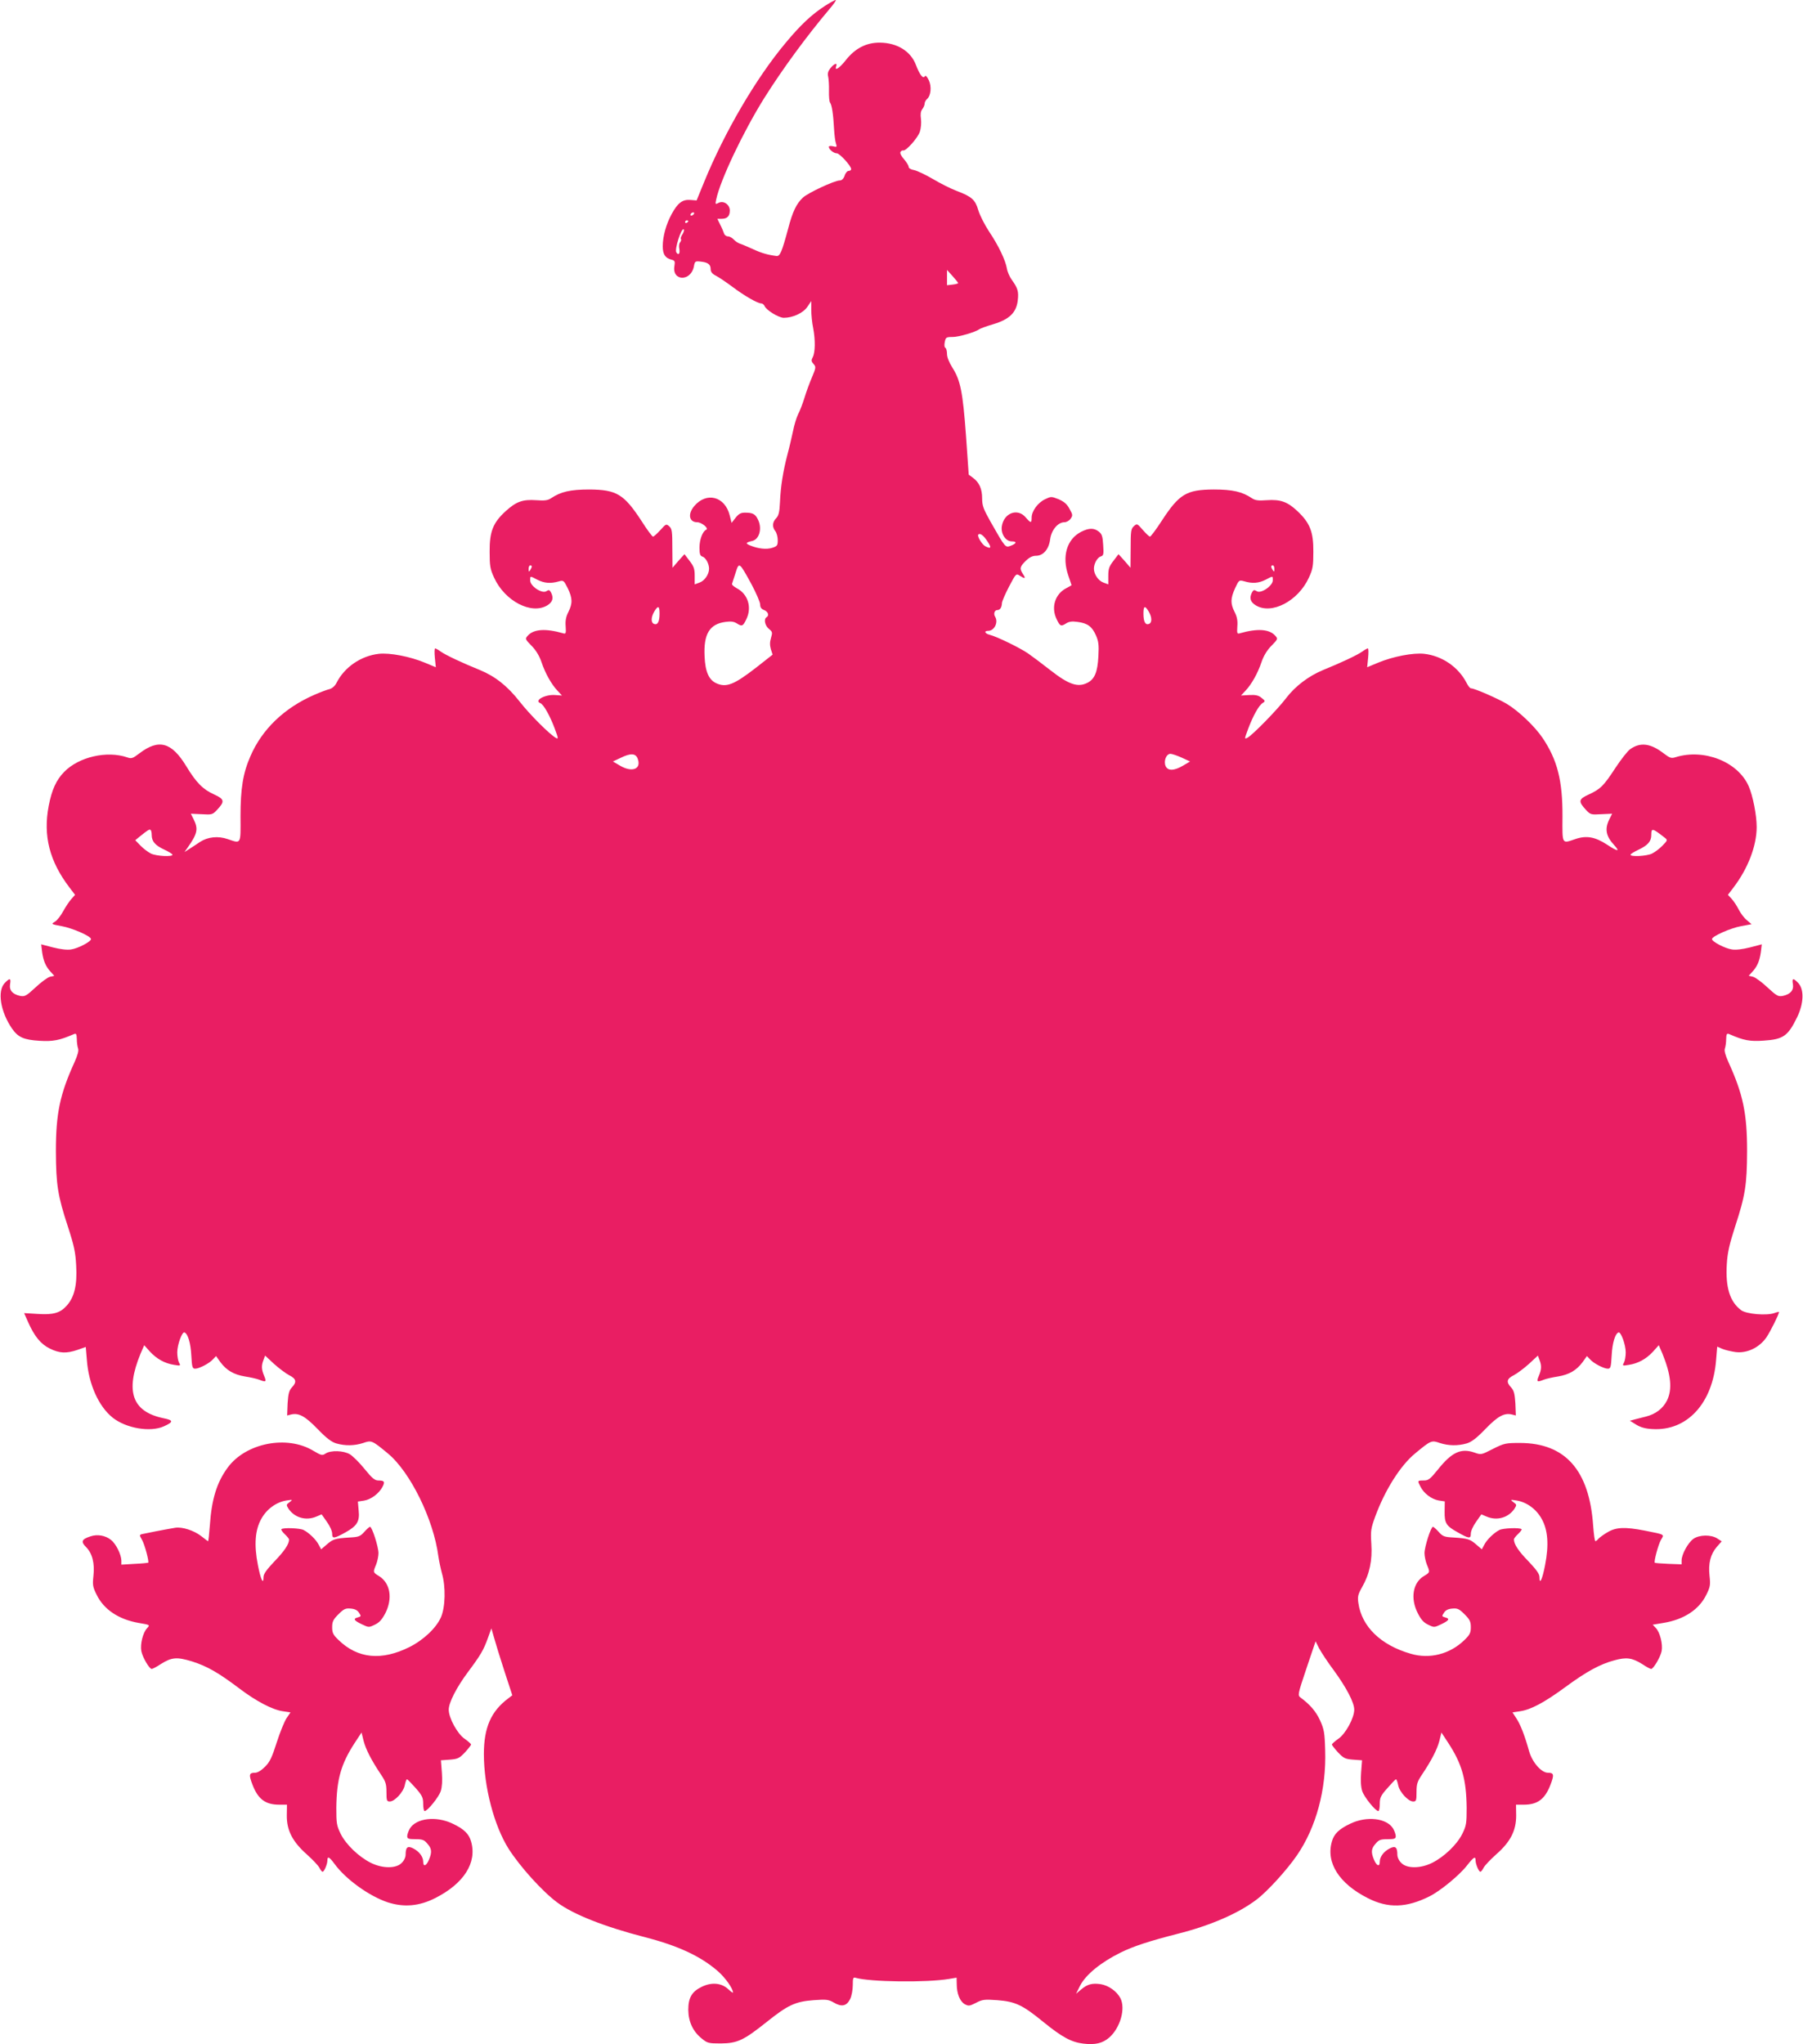<?xml version="1.0" standalone="no"?>
<!DOCTYPE svg PUBLIC "-//W3C//DTD SVG 20010904//EN"
 "http://www.w3.org/TR/2001/REC-SVG-20010904/DTD/svg10.dtd">
<svg version="1.0" xmlns="http://www.w3.org/2000/svg"
 width="1129pt" height="1280pt" viewBox="0 0 1129 1280"
 preserveAspectRatio="xMidYMid meet">
<g transform="translate(0,1280) scale(0.1,-0.1)"
fill="#e91e63" stroke="none">
<path d="M5164 12762 c-83 -54 -152 -119 -245 -231 -185 -221 -382 -558 -510
-871 l-47 -115 -39 3 c-49 4 -79 -18 -117 -88 -35 -64 -56 -140 -56 -202 0
-50 15 -74 55 -84 20 -5 23 -10 18 -40 -16 -96 104 -98 122 -2 6 32 8 34 43
30 46 -5 62 -18 62 -48 0 -16 10 -29 32 -40 18 -9 64 -40 103 -69 74 -56 159
-105 182 -105 7 0 16 -7 20 -15 9 -26 89 -75 121 -75 56 0 121 30 147 68 l25
37 0 -55 c0 -30 5 -82 12 -115 14 -74 13 -152 -3 -182 -10 -19 -9 -26 5 -42
16 -18 16 -22 -9 -82 -15 -34 -36 -92 -47 -128 -11 -36 -29 -83 -40 -104 -11
-22 -25 -69 -32 -105 -8 -37 -23 -103 -35 -147 -28 -107 -43 -203 -47 -299 -3
-63 -8 -84 -24 -101 -24 -25 -26 -54 -5 -81 8 -10 15 -36 15 -56 0 -33 -3 -38
-34 -48 -36 -12 -89 -6 -140 15 -30 13 -27 18 15 28 45 11 63 81 34 136 -16
33 -33 41 -80 41 -26 0 -39 -7 -59 -32 l-25 -32 -12 48 c-30 118 -145 148
-222 57 -42 -50 -32 -101 19 -101 27 0 75 -39 56 -47 -22 -9 -42 -61 -42 -112
0 -40 4 -51 18 -56 21 -6 42 -45 42 -76 0 -35 -28 -76 -60 -87 l-30 -11 0 53
c0 44 -5 59 -32 94 l-32 42 -38 -42 -37 -43 -1 121 c0 106 -2 123 -19 138 -19
17 -21 16 -56 -23 -21 -23 -41 -41 -46 -41 -5 0 -38 44 -72 98 -110 168 -156
196 -327 197 -119 0 -179 -14 -240 -55 -19 -13 -40 -16 -92 -12 -86 6 -126 -9
-192 -69 -79 -72 -101 -128 -100 -254 0 -88 3 -108 28 -162 67 -147 234 -234
334 -173 33 21 40 46 22 81 -9 16 -14 17 -29 7 -28 -17 -101 32 -101 67 0 30
-3 30 45 5 43 -22 82 -25 132 -11 31 9 33 8 58 -42 30 -62 31 -95 4 -149 -15
-29 -20 -55 -17 -90 3 -45 1 -49 -17 -43 -109 31 -183 26 -220 -15 -18 -20
-18 -21 23 -63 27 -27 49 -63 62 -101 24 -72 63 -141 101 -181 l28 -30 -43 3
c-63 5 -135 -35 -92 -51 20 -8 60 -79 90 -160 22 -59 23 -66 8 -58 -39 21
-165 147 -228 228 -77 98 -153 158 -250 198 -111 45 -213 93 -244 115 -15 11
-31 20 -35 20 -5 0 -5 -27 -2 -59 l6 -59 -67 28 c-93 39 -221 64 -291 56 -111
-13 -214 -83 -264 -182 -10 -20 -27 -34 -44 -39 -15 -3 -59 -20 -98 -37 -186
-82 -324 -214 -397 -383 -47 -107 -62 -204 -62 -377 1 -178 5 -171 -80 -142
-61 21 -125 14 -174 -18 -20 -14 -50 -33 -67 -44 l-30 -19 18 25 c64 91 70
119 39 181 l-17 34 67 -3 c65 -4 69 -3 97 27 50 53 47 67 -19 97 -69 31 -111
73 -174 177 -92 151 -172 172 -293 80 -42 -32 -50 -35 -77 -25 -127 43 -302 3
-394 -91 -50 -51 -78 -113 -97 -213 -36 -187 5 -347 130 -511 l35 -46 -23 -26
c-13 -14 -36 -49 -51 -76 -15 -28 -38 -58 -52 -66 -25 -15 -24 -16 42 -28 67
-12 184 -63 184 -81 0 -16 -82 -59 -125 -65 -25 -4 -67 1 -114 13 l-73 19 6
-50 c8 -55 23 -90 55 -124 l21 -23 -27 -6 c-15 -4 -56 -34 -91 -67 -57 -53
-67 -58 -95 -53 -48 10 -70 35 -64 73 7 40 -2 41 -34 7 -47 -50 -26 -179 46
-284 38 -55 74 -71 173 -77 85 -5 125 3 215 42 14 6 17 1 18 -31 0 -22 4 -48
8 -59 5 -13 -2 -40 -22 -85 -92 -202 -117 -322 -117 -558 1 -210 11 -277 75
-472 39 -120 48 -162 52 -245 7 -120 -11 -196 -58 -249 -41 -47 -85 -60 -185
-53 l-83 5 24 -54 c40 -91 80 -140 137 -168 61 -30 103 -32 174 -8 l51 18 7
-82 c11 -151 74 -291 162 -361 85 -67 236 -92 320 -54 62 28 61 38 -3 51 -196
41 -240 168 -143 404 l23 53 35 -39 c42 -46 93 -75 152 -84 41 -7 42 -6 31 14
-6 11 -11 40 -11 64 0 48 30 130 45 125 21 -7 39 -66 43 -144 4 -74 7 -83 24
-83 25 0 89 33 112 59 l19 20 27 -38 c38 -51 83 -78 155 -90 33 -5 73 -14 88
-20 43 -17 47 -14 31 24 -17 41 -18 64 -4 100 l10 27 56 -52 c31 -28 74 -60
95 -71 44 -22 49 -42 17 -76 -18 -20 -23 -39 -27 -100 l-3 -76 24 6 c48 12 89
-10 167 -91 56 -58 87 -81 117 -90 56 -16 114 -15 169 3 51 18 55 16 153 -65
140 -115 287 -413 317 -645 4 -27 14 -75 22 -105 25 -85 22 -213 -6 -277 -30
-67 -108 -141 -197 -186 -175 -87 -324 -73 -445 45 -33 32 -39 44 -39 79 0 35
6 48 39 81 34 34 45 39 77 36 25 -2 42 -10 52 -26 14 -21 14 -23 -6 -29 -33
-8 -27 -19 23 -43 44 -21 45 -21 82 -3 28 13 45 32 66 72 47 93 31 188 -39
232 -39 24 -39 24 -19 72 8 20 15 53 15 72 0 39 -40 165 -53 165 -4 0 -20 -14
-36 -32 -25 -28 -35 -32 -92 -35 -91 -6 -104 -10 -143 -44 l-35 -30 -15 28
c-16 32 -60 75 -95 93 -23 12 -128 16 -139 5 -3 -3 6 -17 21 -31 15 -14 27
-29 27 -34 0 -29 -30 -73 -91 -136 -50 -53 -69 -79 -69 -99 0 -52 -18 -14 -35
75 -25 127 -18 221 22 291 34 61 94 104 158 114 39 6 39 5 18 -11 -21 -15 -21
-17 -7 -40 38 -57 110 -78 175 -50 l33 14 33 -47 c19 -26 33 -58 33 -74 0 -33
11 -32 85 9 71 40 88 68 81 135 l-5 57 39 6 c43 7 93 44 115 86 17 32 12 40
-26 40 -22 0 -39 14 -86 72 -32 40 -74 81 -92 92 -41 24 -119 26 -152 5 -21
-14 -26 -13 -77 17 -165 100 -423 49 -536 -105 -68 -92 -101 -198 -112 -363
-4 -54 -9 -98 -11 -98 -2 0 -21 14 -42 31 -46 36 -120 60 -164 53 -71 -12
-193 -36 -209 -40 -16 -5 -15 -7 2 -37 16 -28 45 -136 38 -142 -2 -1 -40 -5
-85 -7 l-83 -5 0 26 c-1 38 -34 105 -65 129 -35 28 -85 37 -129 22 -55 -18
-61 -33 -27 -67 39 -39 55 -101 46 -181 -6 -56 -4 -69 20 -117 45 -93 138
-155 264 -177 71 -12 71 -12 52 -33 -26 -27 -44 -100 -36 -143 7 -38 50 -112
65 -112 5 0 31 13 56 30 70 44 101 46 197 17 94 -30 164 -70 294 -168 108 -82
210 -135 275 -144 l47 -7 -25 -37 c-13 -20 -41 -88 -61 -151 -30 -94 -43 -122
-73 -152 -24 -24 -47 -38 -63 -38 -37 0 -40 -12 -17 -72 35 -93 81 -128 169
-128 l48 0 -1 -67 c-1 -93 35 -164 125 -244 36 -32 72 -70 79 -84 7 -14 16
-25 20 -25 10 0 30 48 30 70 0 30 12 24 45 -21 70 -96 216 -201 332 -240 102
-33 197 -25 298 26 180 91 263 222 225 354 -13 48 -45 79 -115 112 -104 50
-229 35 -269 -31 -9 -16 -16 -37 -16 -47 0 -16 8 -19 51 -19 44 0 55 -4 75
-28 28 -31 30 -53 10 -101 -17 -40 -36 -46 -36 -12 0 31 -25 64 -62 83 -35 18
-48 9 -48 -39 0 -16 -10 -38 -25 -52 -35 -36 -121 -35 -193 1 -76 38 -156 115
-189 182 -25 51 -27 66 -27 162 2 178 29 275 116 408 l42 64 13 -53 c14 -53
48 -120 109 -211 29 -43 34 -59 34 -109 0 -53 2 -59 21 -59 31 0 86 60 94 103
4 20 10 37 14 36 3 0 27 -25 54 -55 41 -47 47 -60 47 -99 0 -25 4 -45 9 -45
18 0 89 88 101 125 8 25 11 65 7 116 l-6 77 56 4 c50 4 60 9 95 46 21 23 38
45 38 49 -1 4 -19 21 -41 36 -45 31 -99 130 -99 182 0 44 48 138 120 235 80
107 98 138 125 213 l22 61 17 -59 c9 -33 38 -127 65 -210 l49 -150 -26 -20
c-107 -80 -152 -182 -152 -348 0 -205 64 -450 156 -595 73 -113 209 -264 303
-334 100 -75 298 -153 551 -218 209 -54 350 -120 458 -215 45 -40 92 -107 92
-131 0 -4 -13 5 -29 20 -42 40 -104 46 -166 16 -63 -30 -85 -69 -85 -145 1
-74 29 -135 84 -179 35 -29 43 -31 119 -31 104 1 143 19 286 133 135 108 180
129 296 138 82 6 93 4 128 -16 48 -28 79 -21 101 24 9 19 16 57 16 86 0 44 2
51 18 46 88 -26 443 -31 585 -7 l47 8 1 -41 c0 -59 20 -108 50 -125 24 -13 30
-12 70 8 40 21 52 23 134 17 114 -9 158 -30 289 -137 117 -95 175 -126 249
-135 76 -9 121 2 163 38 69 61 103 181 70 246 -22 43 -74 80 -123 88 -54 8
-84 0 -123 -33 l-32 -27 25 50 c35 69 130 147 254 208 78 39 183 73 355 117
204 51 380 127 494 213 68 50 194 189 256 280 120 175 184 413 176 657 -3 111
-7 131 -32 187 -26 56 -61 97 -121 142 -20 15 -20 17 36 184 l57 169 22 -44
c13 -24 54 -87 93 -139 78 -107 127 -200 127 -245 0 -52 -54 -151 -99 -182
-22 -15 -40 -32 -41 -36 0 -4 17 -26 38 -49 35 -37 45 -42 95 -46 l56 -4 -6
-77 c-4 -51 -1 -91 7 -116 12 -37 83 -125 101 -125 5 0 9 20 9 45 0 39 6 52
48 99 26 30 50 55 53 55 4 1 10 -16 14 -36 8 -43 63 -103 94 -103 19 0 21 6
21 59 0 50 5 66 34 109 61 91 95 158 109 211 l13 53 42 -64 c87 -133 114 -230
116 -408 0 -96 -2 -111 -27 -162 -33 -67 -113 -144 -189 -182 -72 -36 -158
-37 -193 -1 -15 14 -25 36 -25 52 0 48 -13 57 -48 39 -37 -19 -62 -52 -62 -83
0 -34 -19 -28 -36 12 -20 48 -18 70 10 101 20 24 31 28 75 28 43 0 51 3 51 19
0 10 -7 31 -16 47 -40 66 -165 81 -269 31 -70 -33 -102 -64 -115 -112 -38
-132 45 -263 225 -354 127 -65 242 -61 386 11 67 33 187 132 234 192 44 56 55
62 55 32 0 -22 20 -70 30 -70 4 0 13 11 20 25 7 14 43 52 79 84 90 79 125 149
125 243 l-1 68 48 0 c88 0 134 35 169 128 23 60 20 72 -17 72 -41 0 -98 65
-118 135 -27 97 -54 167 -80 206 l-24 37 47 7 c68 10 151 54 282 150 133 98
219 145 309 169 76 21 111 16 175 -24 25 -17 50 -30 55 -30 15 0 59 76 66 112
8 43 -10 116 -36 144 l-20 21 66 11 c130 21 225 84 270 177 24 48 26 61 20
117 -9 79 6 137 46 183 l30 34 -28 18 c-38 25 -113 24 -150 -3 -33 -24 -73
-97 -73 -134 l0 -25 -82 3 c-46 2 -84 5 -86 7 -7 6 22 114 38 142 22 37 30 33
-100 59 -124 24 -179 22 -232 -9 -25 -14 -50 -33 -58 -41 -7 -9 -16 -16 -20
-16 -4 0 -10 44 -14 98 -24 346 -174 516 -457 517 -91 0 -100 -2 -170 -37 -74
-38 -74 -38 -117 -23 -83 29 -141 2 -226 -104 -51 -63 -61 -71 -91 -71 -40 0
-40 -1 -20 -39 21 -42 69 -78 113 -86 l39 -6 -1 -64 c-1 -72 10 -90 81 -129
72 -41 83 -42 83 -9 0 16 14 48 33 74 l33 47 33 -14 c65 -28 137 -7 175 50 14
23 14 25 -7 40 -21 16 -21 17 18 11 64 -10 124 -53 158 -114 40 -70 47 -164
22 -291 -17 -89 -35 -127 -35 -75 0 20 -19 46 -69 99 -62 63 -91 107 -91 137
0 6 12 21 27 35 14 13 24 27 21 29 -11 11 -116 7 -139 -5 -35 -18 -79 -61 -95
-93 l-15 -28 -35 30 c-39 34 -52 38 -143 44 -57 3 -67 7 -92 35 -16 18 -32 32
-36 32 -13 0 -53 -126 -53 -165 0 -19 7 -52 15 -72 20 -48 20 -48 -18 -71 -70
-41 -87 -140 -39 -233 20 -40 37 -59 65 -72 37 -18 38 -18 82 3 50 24 56 35
23 43 -20 6 -20 8 -6 29 10 16 27 24 52 26 32 3 43 -2 77 -36 33 -33 39 -46
39 -81 0 -35 -6 -47 -41 -81 -90 -87 -216 -120 -335 -85 -188 54 -307 170
-328 317 -6 40 -3 54 23 100 47 82 65 167 58 271 -5 82 -3 96 24 170 61 167
159 322 251 397 98 81 102 83 153 65 55 -18 113 -19 169 -3 30 9 61 32 117 90
78 81 119 103 167 91 l24 -6 -3 76 c-4 61 -9 80 -27 100 -32 34 -27 54 17 76
21 11 64 43 95 71 l56 52 10 -27 c14 -36 13 -59 -4 -100 -16 -38 -12 -41 31
-24 15 6 55 15 88 20 72 12 117 39 155 90 l27 38 19 -20 c23 -26 87 -59 112
-59 17 0 20 9 24 83 4 78 22 137 43 144 15 5 45 -77 45 -125 0 -24 -5 -53 -11
-64 -11 -20 -10 -21 31 -14 59 9 110 38 152 84 l35 39 23 -53 c54 -133 63
-224 28 -294 -26 -51 -72 -85 -132 -100 -23 -6 -54 -14 -71 -18 l-29 -8 39
-24 c27 -17 58 -26 101 -28 218 -14 379 161 400 433 l7 83 32 -14 c17 -7 55
-16 83 -20 71 -9 149 28 193 92 25 37 79 145 79 159 0 2 -14 -1 -30 -7 -50
-17 -174 -6 -207 18 -71 53 -99 143 -90 289 4 70 16 123 52 235 64 195 74 262
75 472 0 236 -25 356 -117 558 -20 45 -27 72 -22 85 4 11 8 37 8 59 1 32 4 37
19 31 91 -40 129 -47 216 -41 123 8 152 29 209 146 42 86 45 174 8 214 -32 34
-41 33 -34 -7 6 -38 -16 -63 -64 -73 -28 -5 -38 0 -95 53 -35 33 -76 63 -91
67 l-27 6 21 23 c32 34 47 69 55 124 l6 50 -73 -19 c-47 -12 -89 -17 -114 -13
-43 6 -125 49 -125 65 0 17 116 69 183 81 l65 12 -29 25 c-17 13 -39 43 -51
66 -11 22 -31 53 -44 67 l-24 26 35 46 c90 118 145 260 145 379 0 74 -24 196
-50 255 -67 153 -279 237 -457 182 -28 -9 -36 -6 -77 25 -81 62 -145 70 -208
25 -17 -12 -58 -65 -93 -118 -74 -113 -92 -131 -167 -166 -64 -29 -66 -43 -17
-96 28 -30 32 -31 97 -27 l67 3 -17 -34 c-31 -61 -22 -107 30 -163 39 -43 22
-41 -46 4 -74 48 -128 58 -198 34 -85 -29 -81 -36 -80 142 1 224 -32 354 -125
492 -48 71 -148 167 -224 213 -58 34 -202 97 -224 97 -6 0 -18 15 -27 33 -51
100 -153 170 -265 183 -70 8 -198 -17 -291 -56 l-67 -28 6 59 c3 32 3 59 -2
59 -4 0 -20 -9 -35 -20 -31 -22 -133 -70 -244 -115 -92 -38 -176 -102 -233
-177 -52 -69 -209 -230 -241 -247 -21 -11 -20 -9 4 56 31 82 68 149 92 162 16
10 15 13 -8 31 -19 16 -37 20 -77 18 l-52 -3 28 30 c38 40 77 109 101 181 13
38 35 74 62 101 41 42 41 43 23 63 -37 41 -111 46 -220 15 -18 -6 -20 -2 -17
43 3 35 -2 61 -17 90 -27 53 -26 85 3 149 24 52 25 52 58 43 50 -15 90 -12
133 10 48 25 45 25 45 -4 0 -34 -74 -85 -100 -68 -16 10 -21 9 -30 -7 -18 -35
-11 -60 23 -81 99 -61 266 26 333 173 25 54 28 74 28 162 1 124 -21 180 -98
253 -63 60 -107 76 -194 70 -52 -4 -73 -1 -92 12 -61 41 -121 55 -240 55 -171
-1 -216 -28 -326 -197 -35 -54 -68 -98 -73 -98 -5 0 -25 19 -45 42 -35 40 -36
41 -56 23 -18 -16 -20 -31 -20 -139 l-1 -121 -37 43 -38 42 -32 -42 c-27 -35
-32 -50 -32 -94 l0 -53 -30 11 c-32 11 -60 52 -60 87 0 32 21 70 43 77 17 5
19 13 15 71 -3 54 -8 69 -27 84 -30 24 -62 24 -111 -1 -90 -46 -122 -154 -80
-275 11 -32 20 -59 20 -59 0 -1 -16 -10 -35 -20 -69 -37 -94 -119 -59 -192 21
-45 28 -48 59 -28 19 12 37 15 72 10 63 -8 91 -29 115 -83 17 -38 20 -61 16
-132 -5 -98 -23 -143 -68 -166 -60 -31 -117 -12 -232 78 -51 40 -115 88 -141
106 -53 36 -195 105 -239 116 -32 8 -38 25 -10 25 39 0 65 54 43 89 -11 18 -3
41 14 41 17 0 28 16 29 44 1 12 21 58 45 104 43 82 44 82 67 67 33 -21 39 -19
20 10 -23 35 -20 47 17 83 22 22 43 32 64 32 46 0 81 41 89 104 8 58 49 106
89 106 13 0 31 10 39 22 14 20 14 25 -7 62 -16 30 -34 45 -68 60 -46 18 -47
18 -85 0 -46 -22 -84 -75 -84 -115 0 -36 -5 -36 -37 1 -51 61 -138 28 -150
-57 -6 -47 25 -93 63 -93 33 0 30 -13 -6 -27 -35 -13 -33 -16 -129 153 -43 77
-51 98 -51 143 0 60 -18 100 -57 129 l-27 20 -17 243 c-20 275 -35 347 -84
425 -22 35 -35 67 -35 88 0 19 -5 36 -10 38 -6 2 -8 17 -4 36 6 30 9 32 50 32
39 0 144 31 169 50 6 4 44 18 85 30 100 30 144 72 153 148 7 57 0 78 -38 131
-13 18 -27 50 -30 70 -9 52 -52 143 -112 232 -28 43 -58 102 -67 133 -19 65
-41 85 -134 120 -37 14 -105 48 -150 75 -46 27 -99 52 -118 56 -20 3 -34 12
-34 20 0 8 -13 29 -29 48 -18 20 -27 38 -22 46 4 6 12 11 17 9 17 -5 91 78
104 117 7 21 10 56 7 80 -4 29 -2 48 8 61 8 10 15 26 15 35 0 9 7 22 15 29 24
20 30 78 11 118 -12 24 -20 32 -25 24 -11 -18 -33 12 -55 70 -32 87 -118 140
-226 141 -85 1 -156 -36 -214 -110 -39 -50 -72 -71 -60 -38 10 25 -13 17 -36
-12 -15 -19 -19 -34 -14 -53 3 -14 6 -53 5 -88 -1 -35 2 -69 7 -75 11 -14 20
-72 25 -167 2 -36 7 -76 12 -89 7 -22 5 -23 -19 -17 -14 3 -26 2 -26 -3 0 -16
30 -41 50 -41 18 0 90 -79 90 -99 0 -6 -7 -11 -16 -11 -8 0 -20 -13 -25 -30
-7 -20 -18 -30 -31 -30 -32 0 -200 -78 -231 -108 -40 -38 -64 -87 -92 -195
-39 -145 -51 -172 -72 -170 -55 7 -94 18 -148 43 -33 15 -70 31 -81 34 -12 4
-29 15 -39 26 -10 11 -27 20 -37 20 -10 0 -21 8 -24 18 -3 9 -13 34 -24 55
l-18 37 27 0 c35 0 51 17 51 52 0 37 -39 64 -70 48 -21 -11 -22 -10 -15 22 26
122 168 421 300 633 117 186 267 390 413 563 24 28 40 52 35 52 -6 0 -36 -17
-69 -38z m-819 -1302 c-3 -5 -11 -10 -16 -10 -6 0 -7 5 -4 10 3 6 11 10 16 10
6 0 7 -4 4 -10z m-35 -44 c0 -3 -4 -8 -10 -11 -5 -3 -10 -1 -10 4 0 6 5 11 10
11 6 0 10 -2 10 -4z m-36 -82 c-9 -13 -14 -27 -10 -31 3 -3 1 -12 -5 -20 -7
-7 -9 -26 -5 -43 5 -29 -6 -41 -19 -20 -12 19 31 154 46 144 5 -3 1 -16 -7
-30z m1726 -307 c0 -2 -16 -7 -35 -9 l-35 -4 0 48 0 48 35 -39 c19 -21 35 -41
35 -44z m184 -1618 c26 -39 22 -48 -15 -29 -21 12 -52 64 -43 73 11 11 33 -5
58 -44z m-1479 -266 c30 -56 55 -114 55 -128 0 -18 7 -28 25 -35 25 -10 33
-34 15 -45 -19 -11 -10 -53 15 -73 22 -18 23 -22 13 -56 -8 -26 -8 -46 -1 -71
l11 -34 -103 -81 c-138 -107 -187 -127 -250 -98 -46 21 -69 72 -73 168 -7 140
31 203 131 216 35 5 53 2 72 -10 31 -20 38 -17 59 28 35 73 10 155 -59 192
-19 10 -34 23 -31 29 2 5 12 36 22 68 22 70 23 69 99 -70z m-1375 110 c0 -5
-5 -15 -10 -23 -8 -12 -10 -11 -10 8 0 12 5 22 10 22 6 0 10 -3 10 -7z m4650
-15 c0 -19 -2 -20 -10 -8 -13 19 -13 30 0 30 6 0 10 -10 10 -22z m-3850 -280
c0 -51 -12 -73 -34 -65 -21 8 -20 42 1 78 24 40 33 36 33 -13z m3063 13 c21
-36 22 -70 1 -78 -22 -8 -34 14 -34 65 0 49 9 53 33 13z m-3199 -924 c22 -63
-36 -85 -110 -42 l-46 27 49 23 c63 31 95 29 107 -8z m3406 9 l52 -24 -44 -26
c-56 -33 -95 -34 -109 -3 -14 31 4 77 30 77 10 0 42 -11 71 -24z m-6450 -484
c0 -40 21 -65 79 -92 28 -13 51 -27 51 -32 0 -14 -100 -9 -134 7 -18 9 -48 31
-66 50 l-33 34 28 23 c52 42 60 46 67 42 5 -3 8 -17 8 -32z m9474 -17 c19 -15
19 -16 -14 -50 -18 -19 -48 -41 -66 -50 -34 -16 -134 -21 -134 -7 0 5 23 19
51 32 57 27 79 52 79 91 0 46 6 45 84 -16z"/>
</g>
</svg>
